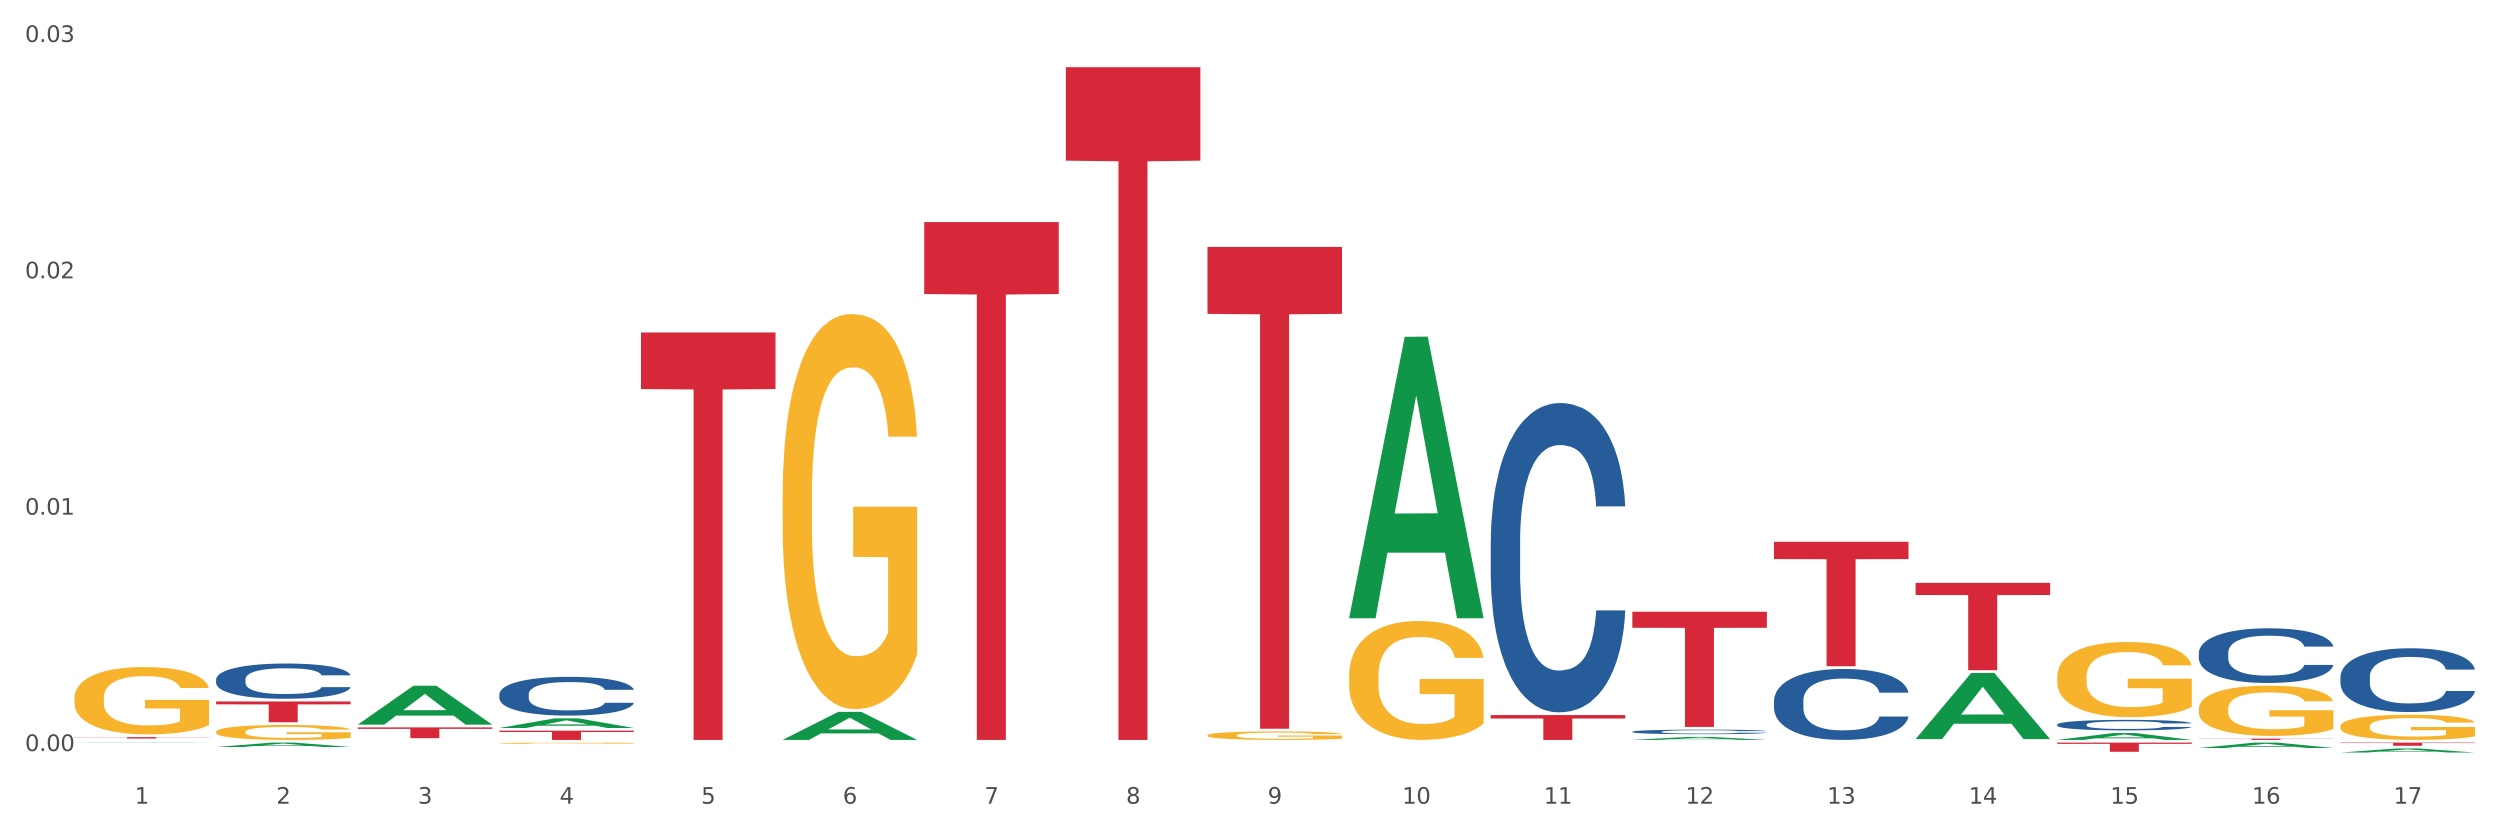 <?xml version="1.0" encoding="utf-8" standalone="no"?>
<!DOCTYPE svg PUBLIC "-//W3C//DTD SVG 1.1//EN"
  "http://www.w3.org/Graphics/SVG/1.1/DTD/svg11.dtd">
<svg xmlns:xlink="http://www.w3.org/1999/xlink" width="1080pt" height="360pt" viewBox="0 0 1080 360" xmlns="http://www.w3.org/2000/svg" version="1.1">
 <rect x="0" y="0" width="1080" height="360" fill="#333333" stroke="none"/>
 <defs>
  <style type="text/css">*{stroke-linejoin: round; stroke-linecap: butt}</style>
 </defs>
 <g id="figure_1">
  <g id="patch_1">
   <path d="M 0 360 
L 1080 360 
L 1080 0 
L 0 0 
z
" style="fill: #ffffff; stroke: #ffffff; stroke-linejoin: miter"/>
  </g>
  <g id="axes_1">
   <g id="matplotlib.axis_1">
    <g id="xtick_1">
     <g id="text_1">
      <!-- 1 -->
      <g style="fill: #4d4d4d" transform="translate(58.182 347.204) scale(0.096 -0.096)">
       <defs>
        <path id="DejaVuSans-31" d="M 794 531 
L 1825 531 
L 1825 4091 
L 703 3866 
L 703 4441 
L 1819 4666 
L 2450 4666 
L 2450 531 
L 3481 531 
L 3481 0 
L 794 0 
L 794 531 
z
" transform="scale(0.016)"/>
       </defs>
       <use xlink:href="#DejaVuSans-31"/>
      </g>
     </g>
    </g>
    <g id="xtick_2">
     <g id="text_2">
      <!-- 2 -->
      <g style="fill: #4d4d4d" transform="translate(119.364 347.204) scale(0.096 -0.096)">
       <defs>
        <path id="DejaVuSans-32" d="M 1228 531 
L 3431 531 
L 3431 0 
L 469 0 
L 469 531 
Q 828 903 1448 1529 
Q 2069 2156 2228 2338 
Q 2531 2678 2651 2914 
Q 2772 3150 2772 3378 
Q 2772 3750 2511 3984 
Q 2250 4219 1831 4219 
Q 1534 4219 1204 4116 
Q 875 4013 500 3803 
L 500 4441 
Q 881 4594 1212 4672 
Q 1544 4750 1819 4750 
Q 2544 4750 2975 4387 
Q 3406 4025 3406 3419 
Q 3406 3131 3298 2873 
Q 3191 2616 2906 2266 
Q 2828 2175 2409 1742 
Q 1991 1309 1228 531 
z
" transform="scale(0.016)"/>
       </defs>
       <use xlink:href="#DejaVuSans-32"/>
      </g>
     </g>
    </g>
    <g id="xtick_3">
     <g id="text_3">
      <!-- 3 -->
      <g style="fill: #4d4d4d" transform="translate(180.545 347.204) scale(0.096 -0.096)">
       <defs>
        <path id="DejaVuSans-33" d="M 2597 2516 
Q 3050 2419 3304 2112 
Q 3559 1806 3559 1356 
Q 3559 666 3084 287 
Q 2609 -91 1734 -91 
Q 1441 -91 1130 -33 
Q 819 25 488 141 
L 488 750 
Q 750 597 1062 519 
Q 1375 441 1716 441 
Q 2309 441 2620 675 
Q 2931 909 2931 1356 
Q 2931 1769 2642 2001 
Q 2353 2234 1838 2234 
L 1294 2234 
L 1294 2753 
L 1863 2753 
Q 2328 2753 2575 2939 
Q 2822 3125 2822 3475 
Q 2822 3834 2567 4026 
Q 2313 4219 1838 4219 
Q 1578 4219 1281 4162 
Q 984 4106 628 3988 
L 628 4550 
Q 988 4650 1302 4700 
Q 1616 4750 1894 4750 
Q 2613 4750 3031 4423 
Q 3450 4097 3450 3541 
Q 3450 3153 3228 2886 
Q 3006 2619 2597 2516 
z
" transform="scale(0.016)"/>
       </defs>
       <use xlink:href="#DejaVuSans-33"/>
      </g>
     </g>
    </g>
    <g id="xtick_4">
     <g id="text_4">
      <!-- 4 -->
      <g style="fill: #4d4d4d" transform="translate(241.726 347.204) scale(0.096 -0.096)">
       <defs>
        <path id="DejaVuSans-34" d="M 2419 4116 
L 825 1625 
L 2419 1625 
L 2419 4116 
z
M 2253 4666 
L 3047 4666 
L 3047 1625 
L 3713 1625 
L 3713 1100 
L 3047 1100 
L 3047 0 
L 2419 0 
L 2419 1100 
L 313 1100 
L 313 1709 
L 2253 4666 
z
" transform="scale(0.016)"/>
       </defs>
       <use xlink:href="#DejaVuSans-34"/>
      </g>
     </g>
    </g>
    <g id="xtick_5">
     <g id="text_5">
      <!-- 5 -->
      <g style="fill: #4d4d4d" transform="translate(302.908 347.204) scale(0.096 -0.096)">
       <defs>
        <path id="DejaVuSans-35" d="M 691 4666 
L 3169 4666 
L 3169 4134 
L 1269 4134 
L 1269 2991 
Q 1406 3038 1543 3061 
Q 1681 3084 1819 3084 
Q 2600 3084 3056 2656 
Q 3513 2228 3513 1497 
Q 3513 744 3044 326 
Q 2575 -91 1722 -91 
Q 1428 -91 1123 -41 
Q 819 9 494 109 
L 494 744 
Q 775 591 1075 516 
Q 1375 441 1709 441 
Q 2250 441 2565 725 
Q 2881 1009 2881 1497 
Q 2881 1984 2565 2268 
Q 2250 2553 1709 2553 
Q 1456 2553 1204 2497 
Q 953 2441 691 2322 
L 691 4666 
z
" transform="scale(0.016)"/>
       </defs>
       <use xlink:href="#DejaVuSans-35"/>
      </g>
     </g>
    </g>
    <g id="xtick_6">
     <g id="text_6">
      <!-- 6 -->
      <g style="fill: #4d4d4d" transform="translate(364.089 347.204) scale(0.096 -0.096)">
       <defs>
        <path id="DejaVuSans-36" d="M 2113 2584 
Q 1688 2584 1439 2293 
Q 1191 2003 1191 1497 
Q 1191 994 1439 701 
Q 1688 409 2113 409 
Q 2538 409 2786 701 
Q 3034 994 3034 1497 
Q 3034 2003 2786 2293 
Q 2538 2584 2113 2584 
z
M 3366 4563 
L 3366 3988 
Q 3128 4100 2886 4159 
Q 2644 4219 2406 4219 
Q 1781 4219 1451 3797 
Q 1122 3375 1075 2522 
Q 1259 2794 1537 2939 
Q 1816 3084 2150 3084 
Q 2853 3084 3261 2657 
Q 3669 2231 3669 1497 
Q 3669 778 3244 343 
Q 2819 -91 2113 -91 
Q 1303 -91 875 529 
Q 447 1150 447 2328 
Q 447 3434 972 4092 
Q 1497 4750 2381 4750 
Q 2619 4750 2861 4703 
Q 3103 4656 3366 4563 
z
" transform="scale(0.016)"/>
       </defs>
       <use xlink:href="#DejaVuSans-36"/>
      </g>
     </g>
    </g>
    <g id="xtick_7">
     <g id="text_7">
      <!-- 7 -->
      <g style="fill: #4d4d4d" transform="translate(425.271 347.204) scale(0.096 -0.096)">
       <defs>
        <path id="DejaVuSans-37" d="M 525 4666 
L 3525 4666 
L 3525 4397 
L 1831 0 
L 1172 0 
L 2766 4134 
L 525 4134 
L 525 4666 
z
" transform="scale(0.016)"/>
       </defs>
       <use xlink:href="#DejaVuSans-37"/>
      </g>
     </g>
    </g>
    <g id="xtick_8">
     <g id="text_8">
      <!-- 8 -->
      <g style="fill: #4d4d4d" transform="translate(486.452 347.204) scale(0.096 -0.096)">
       <defs>
        <path id="DejaVuSans-38" d="M 2034 2216 
Q 1584 2216 1326 1975 
Q 1069 1734 1069 1313 
Q 1069 891 1326 650 
Q 1584 409 2034 409 
Q 2484 409 2743 651 
Q 3003 894 3003 1313 
Q 3003 1734 2745 1975 
Q 2488 2216 2034 2216 
z
M 1403 2484 
Q 997 2584 770 2862 
Q 544 3141 544 3541 
Q 544 4100 942 4425 
Q 1341 4750 2034 4750 
Q 2731 4750 3128 4425 
Q 3525 4100 3525 3541 
Q 3525 3141 3298 2862 
Q 3072 2584 2669 2484 
Q 3125 2378 3379 2068 
Q 3634 1759 3634 1313 
Q 3634 634 3220 271 
Q 2806 -91 2034 -91 
Q 1263 -91 848 271 
Q 434 634 434 1313 
Q 434 1759 690 2068 
Q 947 2378 1403 2484 
z
M 1172 3481 
Q 1172 3119 1398 2916 
Q 1625 2713 2034 2713 
Q 2441 2713 2670 2916 
Q 2900 3119 2900 3481 
Q 2900 3844 2670 4047 
Q 2441 4250 2034 4250 
Q 1625 4250 1398 4047 
Q 1172 3844 1172 3481 
z
" transform="scale(0.016)"/>
       </defs>
       <use xlink:href="#DejaVuSans-38"/>
      </g>
     </g>
    </g>
    <g id="xtick_9">
     <g id="text_9">
      <!-- 9 -->
      <g style="fill: #4d4d4d" transform="translate(547.634 347.204) scale(0.096 -0.096)">
       <defs>
        <path id="DejaVuSans-39" d="M 703 97 
L 703 672 
Q 941 559 1184 500 
Q 1428 441 1663 441 
Q 2288 441 2617 861 
Q 2947 1281 2994 2138 
Q 2813 1869 2534 1725 
Q 2256 1581 1919 1581 
Q 1219 1581 811 2004 
Q 403 2428 403 3163 
Q 403 3881 828 4315 
Q 1253 4750 1959 4750 
Q 2769 4750 3195 4129 
Q 3622 3509 3622 2328 
Q 3622 1225 3098 567 
Q 2575 -91 1691 -91 
Q 1453 -91 1209 -44 
Q 966 3 703 97 
z
M 1959 2075 
Q 2384 2075 2632 2365 
Q 2881 2656 2881 3163 
Q 2881 3666 2632 3958 
Q 2384 4250 1959 4250 
Q 1534 4250 1286 3958 
Q 1038 3666 1038 3163 
Q 1038 2656 1286 2365 
Q 1534 2075 1959 2075 
z
" transform="scale(0.016)"/>
       </defs>
       <use xlink:href="#DejaVuSans-39"/>
      </g>
     </g>
    </g>
    <g id="xtick_10">
     <g id="text_10">
      <!-- 10 -->
      <g style="fill: #4d4d4d" transform="translate(605.761 347.204) scale(0.096 -0.096)">
       <defs>
        <path id="DejaVuSans-30" d="M 2034 4250 
Q 1547 4250 1301 3770 
Q 1056 3291 1056 2328 
Q 1056 1369 1301 889 
Q 1547 409 2034 409 
Q 2525 409 2770 889 
Q 3016 1369 3016 2328 
Q 3016 3291 2770 3770 
Q 2525 4250 2034 4250 
z
M 2034 4750 
Q 2819 4750 3233 4129 
Q 3647 3509 3647 2328 
Q 3647 1150 3233 529 
Q 2819 -91 2034 -91 
Q 1250 -91 836 529 
Q 422 1150 422 2328 
Q 422 3509 836 4129 
Q 1250 4750 2034 4750 
z
" transform="scale(0.016)"/>
       </defs>
       <use xlink:href="#DejaVuSans-31"/>
       <use xlink:href="#DejaVuSans-30" transform="translate(63.623 0)"/>
      </g>
     </g>
    </g>
    <g id="xtick_11">
     <g id="text_11">
      <!-- 11 -->
      <g style="fill: #4d4d4d" transform="translate(666.942 347.204) scale(0.096 -0.096)">
       <use xlink:href="#DejaVuSans-31"/>
       <use xlink:href="#DejaVuSans-31" transform="translate(63.623 0)"/>
      </g>
     </g>
    </g>
    <g id="xtick_12">
     <g id="text_12">
      <!-- 12 -->
      <g style="fill: #4d4d4d" transform="translate(728.124 347.204) scale(0.096 -0.096)">
       <use xlink:href="#DejaVuSans-31"/>
       <use xlink:href="#DejaVuSans-32" transform="translate(63.623 0)"/>
      </g>
     </g>
    </g>
    <g id="xtick_13">
     <g id="text_13">
      <!-- 13 -->
      <g style="fill: #4d4d4d" transform="translate(789.305 347.204) scale(0.096 -0.096)">
       <use xlink:href="#DejaVuSans-31"/>
       <use xlink:href="#DejaVuSans-33" transform="translate(63.623 0)"/>
      </g>
     </g>
    </g>
    <g id="xtick_14">
     <g id="text_14">
      <!-- 14 -->
      <g style="fill: #4d4d4d" transform="translate(850.487 347.204) scale(0.096 -0.096)">
       <use xlink:href="#DejaVuSans-31"/>
       <use xlink:href="#DejaVuSans-34" transform="translate(63.623 0)"/>
      </g>
     </g>
    </g>
    <g id="xtick_15">
     <g id="text_15">
      <!-- 15 -->
      <g style="fill: #4d4d4d" transform="translate(911.668 347.204) scale(0.096 -0.096)">
       <use xlink:href="#DejaVuSans-31"/>
       <use xlink:href="#DejaVuSans-35" transform="translate(63.623 0)"/>
      </g>
     </g>
    </g>
    <g id="xtick_16">
     <g id="text_16">
      <!-- 16 -->
      <g style="fill: #4d4d4d" transform="translate(972.849 347.204) scale(0.096 -0.096)">
       <use xlink:href="#DejaVuSans-31"/>
       <use xlink:href="#DejaVuSans-36" transform="translate(63.623 0)"/>
      </g>
     </g>
    </g>
    <g id="xtick_17">
     <g id="text_17">
      <!-- 17 -->
      <g style="fill: #4d4d4d" transform="translate(1034.031 347.204) scale(0.096 -0.096)">
       <use xlink:href="#DejaVuSans-31"/>
       <use xlink:href="#DejaVuSans-37" transform="translate(63.623 0)"/>
      </g>
     </g>
    </g>
    <g id="xtick_18"/>
    <g id="xtick_19"/>
    <g id="xtick_20"/>
    <g id="xtick_21"/>
    <g id="xtick_22"/>
    <g id="xtick_23"/>
    <g id="xtick_24"/>
    <g id="xtick_25"/>
    <g id="xtick_26"/>
    <g id="xtick_27"/>
    <g id="xtick_28"/>
    <g id="xtick_29"/>
    <g id="xtick_30"/>
    <g id="xtick_31"/>
    <g id="xtick_32"/>
    <g id="xtick_33"/>
   </g>
   <g id="matplotlib.axis_2">
    <g id="ytick_1">
     <g id="text_18">
      <!-- 0.00 -->
      <g style="fill: #4d4d4d" transform="translate(10.8 324.453) scale(0.096 -0.096)">
       <defs>
        <path id="DejaVuSans-2e" d="M 684 794 
L 1344 794 
L 1344 0 
L 684 0 
L 684 794 
z
" transform="scale(0.016)"/>
       </defs>
       <use xlink:href="#DejaVuSans-30"/>
       <use xlink:href="#DejaVuSans-2e" transform="translate(63.623 0)"/>
       <use xlink:href="#DejaVuSans-30" transform="translate(95.41 0)"/>
       <use xlink:href="#DejaVuSans-30" transform="translate(159.033 0)"/>
      </g>
     </g>
    </g>
    <g id="ytick_2">
     <g id="text_19">
      <!-- 0.01 -->
      <g style="fill: #4d4d4d" transform="translate(10.8 222.347) scale(0.096 -0.096)">
       <use xlink:href="#DejaVuSans-30"/>
       <use xlink:href="#DejaVuSans-2e" transform="translate(63.623 0)"/>
       <use xlink:href="#DejaVuSans-30" transform="translate(95.41 0)"/>
       <use xlink:href="#DejaVuSans-31" transform="translate(159.033 0)"/>
      </g>
     </g>
    </g>
    <g id="ytick_3">
     <g id="text_20">
      <!-- 0.02 -->
      <g style="fill: #4d4d4d" transform="translate(10.8 120.242) scale(0.096 -0.096)">
       <use xlink:href="#DejaVuSans-30"/>
       <use xlink:href="#DejaVuSans-2e" transform="translate(63.623 0)"/>
       <use xlink:href="#DejaVuSans-30" transform="translate(95.41 0)"/>
       <use xlink:href="#DejaVuSans-32" transform="translate(159.033 0)"/>
      </g>
     </g>
    </g>
    <g id="ytick_4">
     <g id="text_21">
      <!-- 0.03 -->
      <g style="fill: #4d4d4d" transform="translate(10.8 18.136) scale(0.096 -0.096)">
       <use xlink:href="#DejaVuSans-30"/>
       <use xlink:href="#DejaVuSans-2e" transform="translate(63.623 0)"/>
       <use xlink:href="#DejaVuSans-30" transform="translate(95.41 0)"/>
       <use xlink:href="#DejaVuSans-33" transform="translate(159.033 0)"/>
      </g>
     </g>
    </g>
    <g id="ytick_5"/>
    <g id="ytick_6"/>
    <g id="ytick_7"/>
   </g>
   <g id="PolyCollection_1">
    <path d="M 32.175 320.969 
L 32.235 320.969 
L 56.203 320.806 
L 66.15 320.806 
L 90.297 320.969 
L 78.793 320.969 
L 73.58 320.931 
L 48.833 320.931 
L 48.653 320.932 
L 43.62 320.969 
L 32.175 320.969 
L 32.175 320.969 
L 51.949 320.909 
L 70.464 320.908 
L 61.296 320.841 
L 61.176 320.84 
L 61.056 320.841 
L 51.889 320.908 
L 51.949 320.909 
L 32.175 320.969 
z
" clip-path="url(#pb21085b2de)" style="fill: #109648"/>
    <path d="M 93.356 322.709 
L 93.416 322.707 
L 117.384 320.808 
L 127.331 320.806 
L 151.479 322.713 
L 139.974 322.713 
L 134.761 322.269 
L 110.014 322.269 
L 109.834 322.276 
L 104.801 322.713 
L 93.356 322.713 
L 93.356 322.709 
L 113.13 322.004 
L 131.645 322.002 
L 122.478 321.212 
L 122.358 321.209 
L 122.238 321.214 
L 113.07 322.002 
L 113.13 322.004 
L 93.356 322.709 
z
" clip-path="url(#pb21085b2de)" style="fill: #109648"/>
    <path d="M 154.538 313.032 
L 154.598 313.016 
L 178.566 296.247 
L 188.512 296.231 
L 212.66 313.063 
L 201.156 313.063 
L 195.943 309.144 
L 171.196 309.144 
L 171.016 309.207 
L 165.983 313.063 
L 154.538 313.063 
L 154.538 313.032 
L 174.311 306.804 
L 192.827 306.789 
L 183.659 299.819 
L 183.539 299.787 
L 183.419 299.834 
L 174.251 306.789 
L 174.311 306.804 
L 154.538 313.032 
z
" clip-path="url(#pb21085b2de)" style="fill: #109648"/>
    <path d="M 215.719 314.485 
L 215.779 314.481 
L 239.747 310.313 
L 249.694 310.309 
L 273.842 314.493 
L 262.337 314.493 
L 257.124 313.519 
L 232.377 313.519 
L 232.197 313.534 
L 227.164 314.493 
L 215.719 314.493 
L 215.719 314.485 
L 235.493 312.937 
L 254.008 312.933 
L 244.84 311.201 
L 244.72 311.193 
L 244.601 311.205 
L 235.433 312.933 
L 235.493 312.937 
L 215.719 314.485 
z
" clip-path="url(#pb21085b2de)" style="fill: #109648"/>
    <path d="M 460.445 29.016 
L 518.567 29.016 
L 518.567 69.403 
L 495.704 69.676 
L 495.704 319.639 
L 483.17 319.639 
L 483.17 69.676 
L 460.445 69.403 
L 460.445 29.289 
L 460.445 29.016 
z
" clip-path="url(#pb21085b2de)" style="fill: #d62839"/>
    <path d="M 521.626 106.663 
L 579.749 106.663 
L 579.749 135.589 
L 556.885 135.784 
L 556.885 314.812 
L 544.352 314.812 
L 544.352 135.784 
L 521.626 135.589 
L 521.626 106.858 
L 521.626 106.663 
z
" clip-path="url(#pb21085b2de)" style="fill: #d62839"/>
    <path d="M 643.989 308.903 
L 702.112 308.903 
L 702.112 310.395 
L 679.248 310.405 
L 679.248 319.639 
L 666.715 319.639 
L 666.715 310.405 
L 643.989 310.395 
L 643.989 308.913 
L 643.989 308.903 
z
" clip-path="url(#pb21085b2de)" style="fill: #d62839"/>
    <path d="M 705.171 264.279 
L 763.293 264.279 
L 763.293 271.194 
L 740.43 271.24 
L 740.43 314.036 
L 727.896 314.036 
L 727.896 271.24 
L 705.171 271.194 
L 705.171 264.326 
L 705.171 264.279 
z
" clip-path="url(#pb21085b2de)" style="fill: #d62839"/>
    <path d="M 949.896 306.243 
L 949.965 306.223 
L 949.965 305.509 
L 950.102 304.895 
L 950.788 303.409 
L 951.818 302.18 
L 952.572 301.526 
L 953.327 300.991 
L 954.219 300.456 
L 955.317 299.901 
L 957.307 299.088 
L 958.543 298.672 
L 960.052 298.236 
L 962.797 297.602 
L 964.787 297.245 
L 966.846 296.948 
L 970.208 296.591 
L 972.404 296.433 
L 974.737 296.314 
L 977.551 296.235 
L 979.678 296.215 
L 984.344 296.274 
L 988.324 296.453 
L 990.246 296.591 
L 992.716 296.829 
L 994.02 296.988 
L 996.147 297.305 
L 998.343 297.721 
L 999.853 298.078 
L 1002.117 298.752 
L 1003.833 299.425 
L 1005.411 300.258 
L 1006.234 300.832 
L 1006.852 301.368 
L 1007.401 301.982 
L 1007.95 302.953 
L 995.598 302.953 
L 995.118 302.259 
L 994.363 301.605 
L 993.265 300.971 
L 992.304 300.575 
L 990.657 300.079 
L 989.148 299.762 
L 987.569 299.524 
L 985.648 299.326 
L 984.138 299.227 
L 982.011 299.148 
L 977.825 299.168 
L 975.012 299.326 
L 973.09 299.524 
L 971.855 299.703 
L 970.757 299.901 
L 969.522 300.178 
L 968.081 300.595 
L 967.052 300.971 
L 966.022 301.447 
L 965.199 301.922 
L 964.444 302.477 
L 963.826 303.072 
L 963.346 303.686 
L 962.934 304.439 
L 962.591 305.688 
L 962.591 308.403 
L 962.728 309.017 
L 963.072 309.83 
L 963.483 310.444 
L 964.169 311.177 
L 964.787 311.673 
L 965.954 312.386 
L 967.257 312.981 
L 968.287 313.357 
L 969.316 313.674 
L 971.1 314.11 
L 973.09 314.467 
L 974.806 314.685 
L 977.139 314.883 
L 978.717 314.962 
L 980.09 315.002 
L 983.452 315.002 
L 985.854 314.943 
L 988.53 314.804 
L 990.589 314.625 
L 992.304 314.407 
L 994.226 314.051 
L 995.461 313.714 
L 995.461 309.572 
L 980.364 309.552 
L 980.364 306.798 
L 1008.019 306.798 
L 1008.019 314.883 
L 1006.852 315.299 
L 1005.548 315.676 
L 1004.176 316.013 
L 1002.117 316.429 
L 999.647 316.825 
L 997.451 317.103 
L 995.118 317.34 
L 992.373 317.558 
L 988.805 317.757 
L 986.609 317.836 
L 983.864 317.895 
L 980.639 317.915 
L 977.825 317.876 
L 975.08 317.776 
L 972.198 317.598 
L 969.385 317.34 
L 967.257 317.083 
L 965.13 316.766 
L 962.866 316.35 
L 961.082 315.953 
L 959.709 315.597 
L 958.199 315.141 
L 956.553 314.546 
L 955.317 314.011 
L 954.219 313.456 
L 953.053 312.743 
L 952.229 312.128 
L 951.406 311.356 
L 950.926 310.781 
L 950.377 309.889 
L 949.965 308.641 
L 949.896 306.243 
z
" clip-path="url(#pb21085b2de)" style="fill: #f7b32b"/>
    <path d="M 888.715 292.342 
L 888.783 292.313 
L 888.783 291.245 
L 888.921 290.325 
L 889.607 288.101 
L 890.636 286.262 
L 891.391 285.283 
L 892.146 284.482 
L 893.038 283.682 
L 894.136 282.851 
L 896.126 281.635 
L 897.361 281.012 
L 898.871 280.36 
L 901.616 279.411 
L 903.606 278.877 
L 905.664 278.432 
L 909.027 277.898 
L 911.223 277.661 
L 913.556 277.483 
L 916.369 277.364 
L 918.497 277.334 
L 923.163 277.423 
L 927.143 277.69 
L 929.064 277.898 
L 931.535 278.254 
L 932.838 278.491 
L 934.966 278.966 
L 937.162 279.589 
L 938.671 280.122 
L 940.936 281.131 
L 942.651 282.139 
L 944.23 283.385 
L 945.053 284.245 
L 945.671 285.046 
L 946.22 285.965 
L 946.769 287.419 
L 934.417 287.419 
L 933.936 286.381 
L 933.182 285.402 
L 932.084 284.453 
L 931.123 283.86 
L 929.476 283.118 
L 927.966 282.643 
L 926.388 282.288 
L 924.467 281.991 
L 922.957 281.843 
L 920.83 281.724 
L 916.644 281.754 
L 913.83 281.991 
L 911.909 282.288 
L 910.674 282.555 
L 909.576 282.851 
L 908.341 283.266 
L 906.899 283.889 
L 905.87 284.453 
L 904.841 285.165 
L 904.017 285.876 
L 903.263 286.707 
L 902.645 287.597 
L 902.165 288.516 
L 901.753 289.643 
L 901.41 291.512 
L 901.41 295.575 
L 901.547 296.495 
L 901.89 297.711 
L 902.302 298.63 
L 902.988 299.728 
L 903.606 300.469 
L 904.772 301.537 
L 906.076 302.427 
L 907.105 302.99 
L 908.135 303.465 
L 909.919 304.117 
L 911.909 304.651 
L 913.624 304.977 
L 915.958 305.274 
L 917.536 305.393 
L 918.908 305.452 
L 922.271 305.452 
L 924.672 305.363 
L 927.349 305.155 
L 929.407 304.888 
L 931.123 304.562 
L 933.044 304.028 
L 934.279 303.524 
L 934.279 297.325 
L 919.183 297.296 
L 919.183 293.173 
L 946.837 293.173 
L 946.837 305.274 
L 945.671 305.897 
L 944.367 306.46 
L 942.994 306.965 
L 940.936 307.588 
L 938.465 308.181 
L 936.269 308.596 
L 933.936 308.952 
L 931.191 309.278 
L 927.623 309.575 
L 925.427 309.693 
L 922.682 309.782 
L 919.457 309.812 
L 916.644 309.753 
L 913.899 309.604 
L 911.017 309.337 
L 908.203 308.952 
L 906.076 308.566 
L 903.949 308.092 
L 901.684 307.469 
L 899.9 306.876 
L 898.528 306.342 
L 897.018 305.66 
L 895.371 304.77 
L 894.136 303.969 
L 893.038 303.139 
L 891.871 302.071 
L 891.048 301.151 
L 890.224 299.995 
L 889.744 299.134 
L 889.195 297.8 
L 888.783 295.931 
L 888.715 292.342 
z
" clip-path="url(#pb21085b2de)" style="fill: #f7b32b"/>
    <path d="M 582.808 292.005 
L 582.876 291.958 
L 582.876 290.269 
L 583.014 288.814 
L 583.7 285.296 
L 584.729 282.387 
L 585.484 280.839 
L 586.239 279.572 
L 587.131 278.305 
L 588.229 276.991 
L 590.219 275.068 
L 591.454 274.083 
L 592.964 273.05 
L 595.709 271.549 
L 597.699 270.705 
L 599.757 270.001 
L 603.12 269.156 
L 605.316 268.781 
L 607.649 268.499 
L 610.462 268.312 
L 612.589 268.265 
L 617.256 268.406 
L 621.236 268.828 
L 623.157 269.156 
L 625.628 269.719 
L 626.931 270.095 
L 629.059 270.845 
L 631.254 271.831 
L 632.764 272.675 
L 635.029 274.27 
L 636.744 275.865 
L 638.322 277.836 
L 639.146 279.197 
L 639.764 280.463 
L 640.312 281.918 
L 640.861 284.217 
L 628.51 284.217 
L 628.029 282.575 
L 627.274 281.026 
L 626.176 279.525 
L 625.216 278.587 
L 623.569 277.414 
L 622.059 276.663 
L 620.481 276.1 
L 618.56 275.631 
L 617.05 275.396 
L 614.923 275.209 
L 610.737 275.255 
L 607.923 275.631 
L 606.002 276.1 
L 604.767 276.522 
L 603.669 276.991 
L 602.433 277.648 
L 600.992 278.634 
L 599.963 279.525 
L 598.934 280.651 
L 598.11 281.777 
L 597.355 283.091 
L 596.738 284.498 
L 596.258 285.953 
L 595.846 287.735 
L 595.503 290.691 
L 595.503 297.119 
L 595.64 298.573 
L 595.983 300.497 
L 596.395 301.951 
L 597.081 303.687 
L 597.699 304.86 
L 598.865 306.549 
L 600.169 307.957 
L 601.198 308.848 
L 602.228 309.599 
L 604.012 310.631 
L 606.002 311.475 
L 607.717 311.991 
L 610.05 312.461 
L 611.629 312.648 
L 613.001 312.742 
L 616.364 312.742 
L 618.765 312.601 
L 621.442 312.273 
L 623.5 311.851 
L 625.216 311.335 
L 627.137 310.49 
L 628.372 309.692 
L 628.372 299.887 
L 613.276 299.84 
L 613.276 293.318 
L 640.93 293.318 
L 640.93 312.461 
L 639.764 313.446 
L 638.46 314.337 
L 637.087 315.135 
L 635.029 316.12 
L 632.558 317.058 
L 630.362 317.715 
L 628.029 318.278 
L 625.284 318.794 
L 621.716 319.263 
L 619.52 319.451 
L 616.775 319.592 
L 613.55 319.639 
L 610.737 319.545 
L 607.992 319.31 
L 605.11 318.888 
L 602.296 318.278 
L 600.169 317.668 
L 598.042 316.918 
L 595.777 315.932 
L 593.993 314.994 
L 592.621 314.15 
L 591.111 313.07 
L 589.464 311.663 
L 588.229 310.396 
L 587.131 309.083 
L 585.964 307.394 
L 585.141 305.939 
L 584.317 304.109 
L 583.837 302.749 
L 583.288 300.637 
L 582.876 297.682 
L 582.808 292.005 
z
" clip-path="url(#pb21085b2de)" style="fill: #f7b32b"/>
    <path d="M 1011.078 313.792 
L 1011.146 313.783 
L 1011.146 313.425 
L 1011.284 313.117 
L 1011.97 312.373 
L 1012.999 311.758 
L 1013.754 311.43 
L 1014.509 311.162 
L 1015.401 310.894 
L 1016.499 310.616 
L 1018.489 310.209 
L 1019.724 310.001 
L 1021.234 309.782 
L 1023.978 309.465 
L 1025.969 309.286 
L 1028.027 309.137 
L 1031.39 308.959 
L 1033.585 308.879 
L 1035.919 308.82 
L 1038.732 308.78 
L 1040.859 308.77 
L 1045.526 308.8 
L 1049.506 308.889 
L 1051.427 308.959 
L 1053.897 309.078 
L 1055.201 309.157 
L 1057.328 309.316 
L 1059.524 309.524 
L 1061.034 309.703 
L 1063.299 310.04 
L 1065.014 310.378 
L 1066.592 310.795 
L 1067.416 311.083 
L 1068.033 311.351 
L 1068.582 311.658 
L 1069.131 312.145 
L 1056.78 312.145 
L 1056.299 311.797 
L 1055.544 311.47 
L 1054.446 311.152 
L 1053.486 310.954 
L 1051.839 310.705 
L 1050.329 310.547 
L 1048.751 310.428 
L 1046.829 310.328 
L 1045.32 310.279 
L 1043.192 310.239 
L 1039.007 310.249 
L 1036.193 310.328 
L 1034.272 310.428 
L 1033.037 310.517 
L 1031.939 310.616 
L 1030.703 310.755 
L 1029.262 310.964 
L 1028.233 311.152 
L 1027.204 311.39 
L 1026.38 311.629 
L 1025.625 311.907 
L 1025.008 312.204 
L 1024.527 312.512 
L 1024.116 312.889 
L 1023.773 313.515 
L 1023.773 314.874 
L 1023.91 315.182 
L 1024.253 315.589 
L 1024.665 315.897 
L 1025.351 316.264 
L 1025.969 316.512 
L 1027.135 316.869 
L 1028.439 317.167 
L 1029.468 317.356 
L 1030.498 317.515 
L 1032.282 317.733 
L 1034.272 317.912 
L 1035.987 318.021 
L 1038.32 318.12 
L 1039.899 318.16 
L 1041.271 318.18 
L 1044.634 318.18 
L 1047.035 318.15 
L 1049.712 318.08 
L 1051.77 317.991 
L 1053.486 317.882 
L 1055.407 317.703 
L 1056.642 317.534 
L 1056.642 315.46 
L 1041.546 315.45 
L 1041.546 314.07 
L 1069.2 314.07 
L 1069.2 318.12 
L 1068.033 318.329 
L 1066.73 318.517 
L 1065.357 318.686 
L 1063.299 318.894 
L 1060.828 319.093 
L 1058.632 319.232 
L 1056.299 319.351 
L 1053.554 319.46 
L 1049.986 319.559 
L 1047.79 319.599 
L 1045.045 319.629 
L 1041.82 319.639 
L 1039.007 319.619 
L 1036.262 319.569 
L 1033.38 319.48 
L 1030.566 319.351 
L 1028.439 319.222 
L 1026.312 319.063 
L 1024.047 318.855 
L 1022.263 318.656 
L 1020.891 318.477 
L 1019.381 318.249 
L 1017.734 317.951 
L 1016.499 317.683 
L 1015.401 317.405 
L 1014.234 317.048 
L 1013.411 316.74 
L 1012.587 316.353 
L 1012.107 316.065 
L 1011.558 315.619 
L 1011.146 314.993 
L 1011.078 313.792 
z
" clip-path="url(#pb21085b2de)" style="fill: #f7b32b"/>
    <path d="M 32.175 301.618 
L 32.244 301.592 
L 32.244 300.635 
L 32.381 299.811 
L 33.067 297.819 
L 34.096 296.171 
L 34.851 295.294 
L 35.606 294.577 
L 36.498 293.859 
L 37.596 293.115 
L 39.586 292.026 
L 40.821 291.468 
L 42.331 290.883 
L 45.076 290.033 
L 47.066 289.555 
L 49.124 289.156 
L 52.487 288.678 
L 54.683 288.465 
L 57.016 288.306 
L 59.829 288.2 
L 61.957 288.173 
L 66.623 288.253 
L 70.603 288.492 
L 72.524 288.678 
L 74.995 288.997 
L 76.299 289.209 
L 78.426 289.634 
L 80.622 290.192 
L 82.131 290.671 
L 84.396 291.574 
L 86.111 292.478 
L 87.69 293.594 
L 88.513 294.364 
L 89.131 295.082 
L 89.68 295.905 
L 90.229 297.207 
L 77.877 297.207 
L 77.397 296.277 
L 76.642 295.401 
L 75.544 294.55 
L 74.583 294.019 
L 72.936 293.355 
L 71.426 292.929 
L 69.848 292.611 
L 67.927 292.345 
L 66.417 292.212 
L 64.29 292.106 
L 60.104 292.132 
L 57.29 292.345 
L 55.369 292.611 
L 54.134 292.85 
L 53.036 293.115 
L 51.801 293.487 
L 50.36 294.045 
L 49.33 294.55 
L 48.301 295.188 
L 47.478 295.826 
L 46.723 296.57 
L 46.105 297.367 
L 45.625 298.191 
L 45.213 299.2 
L 44.87 300.874 
L 44.87 304.515 
L 45.007 305.338 
L 45.35 306.428 
L 45.762 307.252 
L 46.448 308.235 
L 47.066 308.899 
L 48.232 309.856 
L 49.536 310.653 
L 50.566 311.158 
L 51.595 311.583 
L 53.379 312.167 
L 55.369 312.646 
L 57.085 312.938 
L 59.418 313.204 
L 60.996 313.31 
L 62.368 313.363 
L 65.731 313.363 
L 68.133 313.283 
L 70.809 313.097 
L 72.868 312.858 
L 74.583 312.566 
L 76.504 312.088 
L 77.74 311.636 
L 77.74 306.082 
L 62.643 306.056 
L 62.643 302.362 
L 90.297 302.362 
L 90.297 313.204 
L 89.131 313.762 
L 87.827 314.267 
L 86.455 314.718 
L 84.396 315.276 
L 81.926 315.808 
L 79.73 316.18 
L 77.397 316.499 
L 74.652 316.791 
L 71.083 317.057 
L 68.887 317.163 
L 66.143 317.243 
L 62.917 317.269 
L 60.104 317.216 
L 57.359 317.083 
L 54.477 316.844 
L 51.663 316.499 
L 49.536 316.153 
L 47.409 315.728 
L 45.144 315.17 
L 43.36 314.639 
L 41.988 314.16 
L 40.478 313.549 
L 38.831 312.752 
L 37.596 312.035 
L 36.498 311.291 
L 35.332 310.334 
L 34.508 309.51 
L 33.685 308.474 
L 33.204 307.703 
L 32.655 306.508 
L 32.244 304.834 
L 32.175 301.618 
z
" clip-path="url(#pb21085b2de)" style="fill: #f7b32b"/>
    <path d="M 93.356 316.165 
L 93.425 316.159 
L 93.425 315.947 
L 93.562 315.764 
L 94.248 315.322 
L 95.278 314.956 
L 96.033 314.762 
L 96.787 314.602 
L 97.68 314.443 
L 98.778 314.278 
L 100.768 314.036 
L 102.003 313.912 
L 103.512 313.783 
L 106.257 313.594 
L 108.247 313.488 
L 110.306 313.399 
L 113.668 313.293 
L 115.864 313.246 
L 118.197 313.21 
L 121.011 313.187 
L 123.138 313.181 
L 127.804 313.199 
L 131.784 313.252 
L 133.706 313.293 
L 136.176 313.364 
L 137.48 313.411 
L 139.607 313.505 
L 141.803 313.629 
L 143.313 313.735 
L 145.577 313.936 
L 147.293 314.136 
L 148.871 314.384 
L 149.695 314.555 
L 150.312 314.714 
L 150.861 314.897 
L 151.41 315.186 
L 139.058 315.186 
L 138.578 314.98 
L 137.823 314.785 
L 136.725 314.596 
L 135.764 314.478 
L 134.118 314.331 
L 132.608 314.237 
L 131.03 314.166 
L 129.108 314.107 
L 127.599 314.077 
L 125.471 314.054 
L 121.285 314.06 
L 118.472 314.107 
L 116.55 314.166 
L 115.315 314.219 
L 114.217 314.278 
L 112.982 314.36 
L 111.541 314.484 
L 110.512 314.596 
L 109.482 314.738 
L 108.659 314.879 
L 107.904 315.045 
L 107.287 315.222 
L 106.806 315.404 
L 106.394 315.628 
L 106.051 316 
L 106.051 316.808 
L 106.189 316.991 
L 106.532 317.233 
L 106.943 317.415 
L 107.63 317.634 
L 108.247 317.781 
L 109.414 317.993 
L 110.718 318.17 
L 111.747 318.282 
L 112.776 318.377 
L 114.56 318.506 
L 116.55 318.613 
L 118.266 318.677 
L 120.599 318.736 
L 122.177 318.76 
L 123.55 318.772 
L 126.912 318.772 
L 129.314 318.754 
L 131.99 318.713 
L 134.049 318.66 
L 135.764 318.595 
L 137.686 318.489 
L 138.921 318.389 
L 138.921 317.156 
L 123.824 317.15 
L 123.824 316.33 
L 151.479 316.33 
L 151.479 318.736 
L 150.312 318.86 
L 149.008 318.972 
L 147.636 319.073 
L 145.577 319.196 
L 143.107 319.314 
L 140.911 319.397 
L 138.578 319.468 
L 135.833 319.533 
L 132.265 319.592 
L 130.069 319.615 
L 127.324 319.633 
L 124.099 319.639 
L 121.285 319.627 
L 118.54 319.598 
L 115.658 319.544 
L 112.845 319.468 
L 110.718 319.391 
L 108.59 319.297 
L 106.326 319.173 
L 104.542 319.055 
L 103.169 318.949 
L 101.66 318.813 
L 100.013 318.636 
L 98.778 318.477 
L 97.68 318.312 
L 96.513 318.1 
L 95.69 317.917 
L 94.866 317.687 
L 94.386 317.516 
L 93.837 317.25 
L 93.425 316.879 
L 93.356 316.165 
z
" clip-path="url(#pb21085b2de)" style="fill: #f7b32b"/>
    <path d="M 215.719 321.057 
L 215.788 321.057 
L 215.788 321.039 
L 215.925 321.024 
L 216.611 320.986 
L 217.641 320.955 
L 218.395 320.939 
L 219.15 320.926 
L 220.042 320.912 
L 221.14 320.898 
L 223.13 320.878 
L 224.366 320.868 
L 225.875 320.857 
L 228.62 320.841 
L 230.61 320.832 
L 232.669 320.824 
L 236.031 320.815 
L 238.227 320.811 
L 240.56 320.808 
L 243.374 320.806 
L 245.501 320.806 
L 250.167 320.807 
L 254.147 320.812 
L 256.069 320.815 
L 258.539 320.821 
L 259.843 320.825 
L 261.97 320.833 
L 264.166 320.844 
L 265.676 320.853 
L 267.94 320.87 
L 269.656 320.886 
L 271.234 320.907 
L 272.057 320.922 
L 272.675 320.935 
L 273.224 320.951 
L 273.773 320.975 
L 261.421 320.975 
L 260.941 320.957 
L 260.186 320.941 
L 259.088 320.925 
L 258.127 320.915 
L 256.48 320.903 
L 254.971 320.895 
L 253.392 320.889 
L 251.471 320.884 
L 249.961 320.881 
L 247.834 320.879 
L 243.648 320.88 
L 240.835 320.884 
L 238.913 320.889 
L 237.678 320.893 
L 236.58 320.898 
L 235.345 320.905 
L 233.904 320.916 
L 232.875 320.925 
L 231.845 320.937 
L 231.022 320.949 
L 230.267 320.963 
L 229.649 320.978 
L 229.169 320.993 
L 228.757 321.012 
L 228.414 321.043 
L 228.414 321.111 
L 228.551 321.127 
L 228.895 321.147 
L 229.306 321.163 
L 229.993 321.181 
L 230.61 321.193 
L 231.777 321.211 
L 233.08 321.226 
L 234.11 321.236 
L 235.139 321.244 
L 236.923 321.255 
L 238.913 321.264 
L 240.629 321.269 
L 242.962 321.274 
L 244.54 321.276 
L 245.913 321.277 
L 249.275 321.277 
L 251.677 321.275 
L 254.353 321.272 
L 256.412 321.267 
L 258.127 321.262 
L 260.049 321.253 
L 261.284 321.245 
L 261.284 321.141 
L 246.187 321.14 
L 246.187 321.071 
L 273.842 321.071 
L 273.842 321.274 
L 272.675 321.284 
L 271.371 321.294 
L 269.999 321.302 
L 267.94 321.313 
L 265.47 321.323 
L 263.274 321.33 
L 260.941 321.336 
L 258.196 321.341 
L 254.628 321.346 
L 252.432 321.348 
L 249.687 321.349 
L 246.462 321.35 
L 243.648 321.349 
L 240.903 321.346 
L 238.021 321.342 
L 235.208 321.336 
L 233.08 321.329 
L 230.953 321.321 
L 228.689 321.311 
L 226.905 321.301 
L 225.532 321.292 
L 224.022 321.28 
L 222.376 321.265 
L 221.14 321.252 
L 220.042 321.238 
L 218.876 321.22 
L 218.052 321.205 
L 217.229 321.186 
L 216.749 321.171 
L 216.2 321.149 
L 215.788 321.117 
L 215.719 321.057 
z
" clip-path="url(#pb21085b2de)" style="fill: #f7b32b"/>
    <path d="M 521.626 317.67 
L 521.695 317.667 
L 521.695 317.547 
L 521.832 317.443 
L 522.518 317.193 
L 523.548 316.985 
L 524.303 316.875 
L 525.057 316.785 
L 525.949 316.695 
L 527.047 316.601 
L 529.037 316.464 
L 530.273 316.394 
L 531.782 316.32 
L 534.527 316.213 
L 536.517 316.153 
L 538.576 316.103 
L 541.938 316.043 
L 544.134 316.016 
L 546.467 315.996 
L 549.281 315.983 
L 551.408 315.979 
L 556.074 315.989 
L 560.054 316.02 
L 561.976 316.043 
L 564.446 316.083 
L 565.75 316.11 
L 567.877 316.163 
L 570.073 316.233 
L 571.583 316.294 
L 573.847 316.407 
L 575.563 316.521 
L 577.141 316.661 
L 577.965 316.758 
L 578.582 316.848 
L 579.131 316.952 
L 579.68 317.116 
L 567.328 317.116 
L 566.848 316.999 
L 566.093 316.888 
L 564.995 316.782 
L 564.034 316.715 
L 562.387 316.631 
L 560.878 316.578 
L 559.299 316.538 
L 557.378 316.504 
L 555.868 316.487 
L 553.741 316.474 
L 549.555 316.477 
L 546.742 316.504 
L 544.82 316.538 
L 543.585 316.568 
L 542.487 316.601 
L 541.252 316.648 
L 539.811 316.718 
L 538.782 316.782 
L 537.752 316.862 
L 536.929 316.942 
L 536.174 317.035 
L 535.556 317.136 
L 535.076 317.239 
L 534.664 317.366 
L 534.321 317.577 
L 534.321 318.035 
L 534.459 318.138 
L 534.802 318.275 
L 535.213 318.379 
L 535.9 318.503 
L 536.517 318.586 
L 537.684 318.706 
L 538.988 318.807 
L 540.017 318.87 
L 541.046 318.924 
L 542.83 318.997 
L 544.82 319.057 
L 546.536 319.094 
L 548.869 319.127 
L 550.447 319.141 
L 551.82 319.148 
L 555.182 319.148 
L 557.584 319.138 
L 560.26 319.114 
L 562.319 319.084 
L 564.034 319.047 
L 565.956 318.987 
L 567.191 318.93 
L 567.191 318.232 
L 552.094 318.229 
L 552.094 317.764 
L 579.749 317.764 
L 579.749 319.127 
L 578.582 319.198 
L 577.278 319.261 
L 575.906 319.318 
L 573.847 319.388 
L 571.377 319.455 
L 569.181 319.502 
L 566.848 319.542 
L 564.103 319.579 
L 560.535 319.612 
L 558.339 319.625 
L 555.594 319.635 
L 552.369 319.639 
L 549.555 319.632 
L 546.81 319.615 
L 543.928 319.585 
L 541.115 319.542 
L 538.988 319.498 
L 536.86 319.445 
L 534.596 319.375 
L 532.812 319.308 
L 531.439 319.248 
L 529.93 319.171 
L 528.283 319.071 
L 527.047 318.98 
L 525.949 318.887 
L 524.783 318.767 
L 523.959 318.663 
L 523.136 318.533 
L 522.656 318.436 
L 522.107 318.285 
L 521.695 318.075 
L 521.626 317.67 
z
" clip-path="url(#pb21085b2de)" style="fill: #f7b32b"/>
    <path d="M 888.715 319.633 
L 888.775 319.63 
L 912.743 316.697 
L 922.689 316.695 
L 946.837 319.639 
L 935.333 319.639 
L 930.12 318.953 
L 905.373 318.953 
L 905.193 318.964 
L 900.16 319.639 
L 888.715 319.639 
L 888.715 319.633 
L 908.488 318.544 
L 927.004 318.541 
L 917.836 317.322 
L 917.716 317.317 
L 917.596 317.325 
L 908.428 318.541 
L 908.488 318.544 
L 888.715 319.633 
z
" clip-path="url(#pb21085b2de)" style="fill: #109648"/>
    <path d="M 949.896 323.126 
L 949.956 323.124 
L 973.924 320.808 
L 983.871 320.806 
L 1008.019 323.131 
L 996.514 323.131 
L 991.301 322.589 
L 966.554 322.589 
L 966.374 322.598 
L 961.341 323.131 
L 949.896 323.131 
L 949.896 323.126 
L 969.67 322.266 
L 988.185 322.264 
L 979.017 321.301 
L 978.897 321.297 
L 978.778 321.304 
L 969.61 322.264 
L 969.67 322.266 
L 949.896 323.126 
z
" clip-path="url(#pb21085b2de)" style="fill: #109648"/>
    <path d="M 154.538 314.23 
L 212.66 314.23 
L 212.66 314.878 
L 189.797 314.882 
L 189.797 318.889 
L 177.263 318.889 
L 177.263 314.882 
L 154.538 314.878 
L 154.538 314.235 
L 154.538 314.23 
z
" clip-path="url(#pb21085b2de)" style="fill: #d62839"/>
    <path d="M 215.719 315.66 
L 273.842 315.66 
L 273.842 316.213 
L 250.978 316.217 
L 250.978 319.639 
L 238.445 319.639 
L 238.445 316.217 
L 215.719 316.213 
L 215.719 315.664 
L 215.719 315.66 
z
" clip-path="url(#pb21085b2de)" style="fill: #d62839"/>
    <path d="M 276.901 143.619 
L 335.023 143.619 
L 335.023 168.08 
L 312.16 168.246 
L 312.16 319.639 
L 299.626 319.639 
L 299.626 168.246 
L 276.901 168.08 
L 276.901 143.785 
L 276.901 143.619 
z
" clip-path="url(#pb21085b2de)" style="fill: #d62839"/>
    <path d="M 399.263 95.934 
L 457.386 95.934 
L 457.386 127.022 
L 434.523 127.232 
L 434.523 319.639 
L 421.989 319.639 
L 421.989 127.232 
L 399.263 127.022 
L 399.263 96.144 
L 399.263 95.934 
z
" clip-path="url(#pb21085b2de)" style="fill: #d62839"/>
    <path d="M 827.533 319.263 
L 827.593 319.236 
L 851.561 290.714 
L 861.508 290.687 
L 885.656 319.317 
L 874.151 319.317 
L 868.938 312.65 
L 844.191 312.65 
L 844.011 312.757 
L 838.978 319.317 
L 827.533 319.317 
L 827.533 319.263 
L 847.307 308.671 
L 865.822 308.644 
L 856.654 296.789 
L 856.535 296.736 
L 856.415 296.816 
L 847.247 308.644 
L 847.307 308.671 
L 827.533 319.263 
z
" clip-path="url(#pb21085b2de)" style="fill: #109648"/>
    <path d="M 705.171 319.636 
L 705.23 319.635 
L 729.198 318.347 
L 739.145 318.346 
L 763.293 319.639 
L 751.788 319.639 
L 746.575 319.338 
L 721.828 319.338 
L 721.649 319.343 
L 716.615 319.639 
L 705.171 319.639 
L 705.171 319.636 
L 724.944 319.158 
L 743.459 319.157 
L 734.292 318.621 
L 734.172 318.619 
L 734.052 318.622 
L 724.884 319.157 
L 724.944 319.158 
L 705.171 319.636 
z
" clip-path="url(#pb21085b2de)" style="fill: #109648"/>
    <path d="M 32.175 318.436 
L 90.297 318.436 
L 90.297 318.522 
L 67.434 318.522 
L 67.434 319.049 
L 54.901 319.049 
L 54.901 318.522 
L 32.175 318.522 
L 32.175 318.437 
L 32.175 318.436 
z
" clip-path="url(#pb21085b2de)" style="fill: #d62839"/>
    <path d="M 93.356 303.035 
L 151.479 303.035 
L 151.479 304.283 
L 128.615 304.291 
L 128.615 312.014 
L 116.082 312.014 
L 116.082 304.291 
L 93.356 304.283 
L 93.356 303.044 
L 93.356 303.035 
z
" clip-path="url(#pb21085b2de)" style="fill: #d62839"/>
    <path d="M 582.808 266.869 
L 582.868 266.755 
L 606.836 145.517 
L 616.782 145.403 
L 640.93 267.098 
L 629.425 267.098 
L 624.212 238.759 
L 599.465 238.759 
L 599.286 239.216 
L 594.252 267.098 
L 582.808 267.098 
L 582.808 266.869 
L 602.581 221.848 
L 621.097 221.734 
L 611.929 171.342 
L 611.809 171.113 
L 611.689 171.456 
L 602.521 221.734 
L 602.581 221.848 
L 582.808 266.869 
z
" clip-path="url(#pb21085b2de)" style="fill: #109648"/>
    <path d="M 338.082 319.616 
L 338.142 319.605 
L 362.11 307.527 
L 372.057 307.516 
L 396.204 319.639 
L 384.7 319.639 
L 379.487 316.816 
L 354.74 316.816 
L 354.56 316.861 
L 349.527 319.639 
L 338.082 319.639 
L 338.082 319.616 
L 357.856 315.131 
L 376.371 315.12 
L 367.203 310.1 
L 367.083 310.077 
L 366.963 310.111 
L 357.796 315.12 
L 357.856 315.131 
L 338.082 319.616 
z
" clip-path="url(#pb21085b2de)" style="fill: #109648"/>
    <path d="M 949.896 319.082 
L 1008.019 319.082 
L 1008.019 319.16 
L 985.155 319.16 
L 985.155 319.639 
L 972.622 319.639 
L 972.622 319.16 
L 949.896 319.16 
L 949.896 319.083 
L 949.896 319.082 
z
" clip-path="url(#pb21085b2de)" style="fill: #d62839"/>
    <path d="M 888.715 320.806 
L 946.837 320.806 
L 946.837 321.356 
L 923.974 321.36 
L 923.974 324.766 
L 911.44 324.766 
L 911.44 321.36 
L 888.715 321.356 
L 888.715 320.81 
L 888.715 320.806 
z
" clip-path="url(#pb21085b2de)" style="fill: #d62839"/>
    <path d="M 827.533 251.797 
L 885.656 251.797 
L 885.656 257.039 
L 862.792 257.075 
L 862.792 289.52 
L 850.259 289.52 
L 850.259 257.075 
L 827.533 257.039 
L 827.533 251.833 
L 827.533 251.797 
z
" clip-path="url(#pb21085b2de)" style="fill: #d62839"/>
    <path d="M 766.352 234.051 
L 824.474 234.051 
L 824.474 241.523 
L 801.611 241.573 
L 801.611 287.821 
L 789.078 287.821 
L 789.078 241.573 
L 766.352 241.523 
L 766.352 234.101 
L 766.352 234.051 
z
" clip-path="url(#pb21085b2de)" style="fill: #d62839"/>
    <path d="M 1011.078 325.101 
L 1011.138 325.1 
L 1035.106 323.341 
L 1045.052 323.34 
L 1069.2 325.105 
L 1057.695 325.105 
L 1052.482 324.694 
L 1027.735 324.694 
L 1027.556 324.7 
L 1022.522 325.105 
L 1011.078 325.105 
L 1011.078 325.101 
L 1030.851 324.448 
L 1049.366 324.447 
L 1040.199 323.716 
L 1040.079 323.713 
L 1039.959 323.718 
L 1030.791 324.447 
L 1030.851 324.448 
L 1011.078 325.101 
z
" clip-path="url(#pb21085b2de)" style="fill: #109648"/>
    <path d="M 338.082 214.53 
L 338.151 214.374 
L 338.151 208.762 
L 338.288 203.93 
L 338.974 192.238 
L 340.003 182.573 
L 340.758 177.429 
L 341.513 173.22 
L 342.405 169.011 
L 343.503 164.646 
L 345.493 158.255 
L 346.728 154.981 
L 348.238 151.551 
L 350.983 146.563 
L 352.973 143.757 
L 355.032 141.419 
L 358.394 138.613 
L 360.59 137.365 
L 362.923 136.43 
L 365.737 135.807 
L 367.864 135.651 
L 372.53 136.118 
L 376.51 137.521 
L 378.431 138.613 
L 380.902 140.483 
L 382.206 141.73 
L 384.333 144.225 
L 386.529 147.498 
L 388.038 150.304 
L 390.303 155.604 
L 392.019 160.905 
L 393.597 167.452 
L 394.42 171.973 
L 395.038 176.182 
L 395.587 181.014 
L 396.136 188.653 
L 383.784 188.653 
L 383.304 183.197 
L 382.549 178.052 
L 381.451 173.064 
L 380.49 169.946 
L 378.843 166.049 
L 377.334 163.555 
L 375.755 161.684 
L 373.834 160.125 
L 372.324 159.346 
L 370.197 158.722 
L 366.011 158.878 
L 363.198 160.125 
L 361.276 161.684 
L 360.041 163.087 
L 358.943 164.646 
L 357.708 166.828 
L 356.267 170.102 
L 355.237 173.064 
L 354.208 176.805 
L 353.385 180.547 
L 352.63 184.911 
L 352.012 189.588 
L 351.532 194.421 
L 351.12 200.344 
L 350.777 210.165 
L 350.777 231.522 
L 350.914 236.355 
L 351.257 242.746 
L 351.669 247.579 
L 352.355 253.347 
L 352.973 257.244 
L 354.139 262.856 
L 355.443 267.532 
L 356.473 270.494 
L 357.502 272.989 
L 359.286 276.418 
L 361.276 279.224 
L 362.992 280.939 
L 365.325 282.498 
L 366.903 283.121 
L 368.276 283.433 
L 371.638 283.433 
L 374.04 282.965 
L 376.716 281.874 
L 378.775 280.471 
L 380.49 278.756 
L 382.412 275.95 
L 383.647 273.3 
L 383.647 240.72 
L 368.55 240.564 
L 368.55 218.895 
L 396.204 218.895 
L 396.204 282.498 
L 395.038 285.771 
L 393.734 288.733 
L 392.362 291.383 
L 390.303 294.657 
L 387.833 297.775 
L 385.637 299.957 
L 383.304 301.828 
L 380.559 303.543 
L 376.99 305.102 
L 374.795 305.725 
L 372.05 306.193 
L 368.824 306.349 
L 366.011 306.037 
L 363.266 305.257 
L 360.384 303.854 
L 357.571 301.828 
L 355.443 299.801 
L 353.316 297.307 
L 351.052 294.033 
L 349.267 290.916 
L 347.895 288.11 
L 346.385 284.524 
L 344.738 279.848 
L 343.503 275.639 
L 342.405 271.274 
L 341.239 265.662 
L 340.415 260.829 
L 339.592 254.75 
L 339.111 250.229 
L 338.562 243.214 
L 338.151 233.393 
L 338.082 214.53 
z
" clip-path="url(#pb21085b2de)" style="fill: #f7b32b"/>
    <path d="M 766.352 302.76 
L 766.421 302.732 
L 766.421 301.948 
L 766.627 300.884 
L 767.383 298.925 
L 768.344 297.441 
L 769.993 295.706 
L 770.886 294.978 
L 772.054 294.166 
L 774.459 292.851 
L 777.207 291.731 
L 779.131 291.115 
L 780.573 290.724 
L 783.802 290.024 
L 785.657 289.716 
L 787.581 289.464 
L 789.23 289.296 
L 791.978 289.1 
L 794.177 289.016 
L 796.719 288.988 
L 798.848 289.016 
L 801.665 289.128 
L 805.787 289.464 
L 807.367 289.66 
L 809.497 289.996 
L 811.696 290.444 
L 813.482 290.891 
L 815.543 291.535 
L 817.673 292.375 
L 819.734 293.439 
L 821.177 294.418 
L 822.345 295.454 
L 823.375 296.714 
L 824.131 298.085 
L 824.474 299.233 
L 811.902 299.233 
L 811.558 298.197 
L 810.871 297.078 
L 810.184 296.322 
L 809.428 295.706 
L 808.261 295.006 
L 807.23 294.558 
L 805.512 294.027 
L 803.932 293.691 
L 802.627 293.495 
L 801.047 293.327 
L 797.68 293.159 
L 795.276 293.159 
L 793.764 293.215 
L 791.909 293.355 
L 790.329 293.551 
L 788.474 293.887 
L 787.031 294.25 
L 785.589 294.726 
L 784.764 295.062 
L 783.528 295.678 
L 782.703 296.182 
L 781.604 297.05 
L 780.986 297.665 
L 779.886 299.261 
L 779.405 300.437 
L 779.199 301.248 
L 779.062 302.144 
L 779.062 306.511 
L 779.474 308.47 
L 779.818 309.31 
L 780.367 310.262 
L 781.398 311.493 
L 782.909 312.697 
L 784.489 313.565 
L 785.795 314.096 
L 787.031 314.488 
L 788.268 314.796 
L 789.78 315.076 
L 791.016 315.244 
L 792.871 315.412 
L 795.07 315.496 
L 796.787 315.496 
L 800.291 315.356 
L 801.871 315.216 
L 803.383 315.02 
L 805.032 314.712 
L 806.337 314.376 
L 807.093 314.124 
L 808.329 313.593 
L 809.291 313.033 
L 810.116 312.389 
L 810.665 311.829 
L 811.283 310.989 
L 811.764 310.038 
L 811.902 309.534 
L 824.474 309.534 
L 824.2 310.542 
L 823.719 311.521 
L 822.757 312.837 
L 822.001 313.593 
L 820.833 314.516 
L 819.596 315.3 
L 817.879 316.168 
L 816.299 316.812 
L 814.65 317.371 
L 812.864 317.875 
L 809.635 318.575 
L 808.467 318.771 
L 805.993 319.107 
L 804.07 319.303 
L 801.253 319.499 
L 798.367 319.611 
L 795.344 319.639 
L 792.665 319.583 
L 789.711 319.415 
L 787.856 319.247 
L 785.795 318.995 
L 783.39 318.603 
L 781.123 318.127 
L 778.993 317.567 
L 777.001 316.924 
L 775.146 316.196 
L 772.741 314.992 
L 770.955 313.817 
L 769.65 312.725 
L 768.757 311.801 
L 767.863 310.626 
L 767.383 309.814 
L 766.627 307.854 
L 766.352 306.035 
L 766.352 302.76 
z
" clip-path="url(#pb21085b2de)" style="fill: #255c99"/>
    <path d="M 1011.078 292.43 
L 1011.146 292.405 
L 1011.146 291.701 
L 1011.352 290.744 
L 1012.108 288.983 
L 1013.07 287.65 
L 1014.719 286.09 
L 1015.612 285.435 
L 1016.78 284.706 
L 1019.185 283.523 
L 1021.933 282.517 
L 1023.856 281.963 
L 1025.299 281.611 
L 1028.528 280.982 
L 1030.383 280.705 
L 1032.307 280.479 
L 1033.956 280.328 
L 1036.704 280.151 
L 1038.902 280.076 
L 1041.444 280.051 
L 1043.574 280.076 
L 1046.391 280.177 
L 1050.513 280.479 
L 1052.093 280.655 
L 1054.223 280.957 
L 1056.421 281.359 
L 1058.208 281.762 
L 1060.269 282.34 
L 1062.398 283.095 
L 1064.46 284.051 
L 1065.902 284.932 
L 1067.07 285.863 
L 1068.101 286.995 
L 1068.856 288.228 
L 1069.2 289.26 
L 1056.627 289.26 
L 1056.284 288.329 
L 1055.597 287.322 
L 1054.91 286.643 
L 1054.154 286.09 
L 1052.986 285.461 
L 1051.956 285.058 
L 1050.238 284.58 
L 1048.658 284.278 
L 1047.353 284.102 
L 1045.772 283.951 
L 1042.406 283.8 
L 1040.001 283.8 
L 1038.49 283.85 
L 1036.635 283.976 
L 1035.055 284.152 
L 1033.2 284.454 
L 1031.757 284.781 
L 1030.314 285.209 
L 1029.49 285.511 
L 1028.253 286.064 
L 1027.429 286.517 
L 1026.33 287.297 
L 1025.711 287.851 
L 1024.612 289.285 
L 1024.131 290.342 
L 1023.925 291.072 
L 1023.788 291.877 
L 1023.788 295.802 
L 1024.2 297.563 
L 1024.543 298.318 
L 1025.093 299.174 
L 1026.124 300.281 
L 1027.635 301.363 
L 1029.215 302.143 
L 1030.52 302.621 
L 1031.757 302.973 
L 1032.994 303.25 
L 1034.505 303.501 
L 1035.742 303.652 
L 1037.597 303.803 
L 1039.795 303.879 
L 1041.513 303.879 
L 1045.017 303.753 
L 1046.597 303.627 
L 1048.108 303.451 
L 1049.757 303.174 
L 1051.063 302.872 
L 1051.818 302.646 
L 1053.055 302.168 
L 1054.017 301.665 
L 1054.841 301.086 
L 1055.391 300.583 
L 1056.009 299.828 
L 1056.49 298.972 
L 1056.627 298.519 
L 1069.2 298.519 
L 1068.925 299.425 
L 1068.444 300.306 
L 1067.482 301.488 
L 1066.727 302.168 
L 1065.559 302.998 
L 1064.322 303.703 
L 1062.605 304.483 
L 1061.024 305.061 
L 1059.376 305.565 
L 1057.589 306.018 
L 1054.36 306.647 
L 1053.192 306.823 
L 1050.719 307.125 
L 1048.795 307.301 
L 1045.979 307.477 
L 1043.093 307.578 
L 1040.07 307.603 
L 1037.391 307.552 
L 1034.437 307.401 
L 1032.582 307.251 
L 1030.52 307.024 
L 1028.116 306.672 
L 1025.849 306.244 
L 1023.719 305.741 
L 1021.727 305.162 
L 1019.872 304.508 
L 1017.467 303.426 
L 1015.681 302.369 
L 1014.375 301.388 
L 1013.482 300.558 
L 1012.589 299.501 
L 1012.108 298.771 
L 1011.352 297.01 
L 1011.078 295.374 
L 1011.078 292.43 
z
" clip-path="url(#pb21085b2de)" style="fill: #255c99"/>
    <path d="M 949.896 282.037 
L 949.965 282.015 
L 949.965 281.411 
L 950.171 280.591 
L 950.927 279.08 
L 951.889 277.937 
L 953.537 276.599 
L 954.431 276.038 
L 955.599 275.412 
L 958.003 274.398 
L 960.751 273.535 
L 962.675 273.06 
L 964.118 272.758 
L 967.347 272.219 
L 969.202 271.981 
L 971.125 271.787 
L 972.774 271.658 
L 975.522 271.507 
L 977.721 271.442 
L 980.263 271.42 
L 982.393 271.442 
L 985.209 271.528 
L 989.331 271.787 
L 990.912 271.938 
L 993.041 272.197 
L 995.24 272.542 
L 997.026 272.888 
L 999.087 273.384 
L 1001.217 274.031 
L 1003.278 274.851 
L 1004.721 275.606 
L 1005.889 276.405 
L 1006.919 277.376 
L 1007.675 278.433 
L 1008.019 279.318 
L 995.446 279.318 
L 995.103 278.519 
L 994.415 277.656 
L 993.728 277.074 
L 992.973 276.599 
L 991.805 276.06 
L 990.774 275.714 
L 989.057 275.304 
L 987.477 275.045 
L 986.171 274.894 
L 984.591 274.765 
L 981.225 274.635 
L 978.82 274.635 
L 977.309 274.679 
L 975.454 274.787 
L 973.873 274.938 
L 972.018 275.196 
L 970.576 275.477 
L 969.133 275.844 
L 968.309 276.103 
L 967.072 276.577 
L 966.247 276.966 
L 965.148 277.635 
L 964.53 278.109 
L 963.431 279.339 
L 962.95 280.246 
L 962.744 280.871 
L 962.606 281.562 
L 962.606 284.928 
L 963.018 286.438 
L 963.362 287.086 
L 963.912 287.819 
L 964.942 288.769 
L 966.454 289.697 
L 968.034 290.365 
L 969.339 290.775 
L 970.576 291.078 
L 971.812 291.315 
L 973.324 291.531 
L 974.56 291.66 
L 976.415 291.79 
L 978.614 291.854 
L 980.331 291.854 
L 983.835 291.746 
L 985.415 291.639 
L 986.927 291.488 
L 988.576 291.25 
L 989.881 290.991 
L 990.637 290.797 
L 991.873 290.387 
L 992.835 289.955 
L 993.66 289.459 
L 994.209 289.028 
L 994.828 288.38 
L 995.309 287.647 
L 995.446 287.258 
L 1008.019 287.258 
L 1007.744 288.035 
L 1007.263 288.79 
L 1006.301 289.804 
L 1005.545 290.387 
L 1004.377 291.099 
L 1003.141 291.703 
L 1001.423 292.372 
L 999.843 292.868 
L 998.194 293.3 
L 996.408 293.688 
L 993.179 294.228 
L 992.011 294.379 
L 989.538 294.638 
L 987.614 294.789 
L 984.797 294.94 
L 981.912 295.026 
L 978.889 295.048 
L 976.209 295.005 
L 973.255 294.875 
L 971.4 294.746 
L 969.339 294.552 
L 966.934 294.249 
L 964.667 293.883 
L 962.538 293.451 
L 960.545 292.955 
L 958.69 292.394 
L 956.286 291.466 
L 954.499 290.56 
L 953.194 289.718 
L 952.301 289.006 
L 951.408 288.1 
L 950.927 287.474 
L 950.171 285.964 
L 949.896 284.561 
L 949.896 282.037 
z
" clip-path="url(#pb21085b2de)" style="fill: #255c99"/>
    <path d="M 215.719 299.918 
L 215.788 299.902 
L 215.788 299.474 
L 215.994 298.893 
L 216.75 297.822 
L 217.712 297.011 
L 219.36 296.063 
L 220.254 295.665 
L 221.422 295.221 
L 223.826 294.502 
L 226.574 293.89 
L 228.498 293.554 
L 229.941 293.34 
L 233.17 292.957 
L 235.025 292.789 
L 236.948 292.651 
L 238.597 292.559 
L 241.345 292.452 
L 243.544 292.406 
L 246.086 292.391 
L 248.216 292.406 
L 251.032 292.468 
L 255.155 292.651 
L 256.735 292.758 
L 258.864 292.942 
L 261.063 293.187 
L 262.849 293.431 
L 264.91 293.783 
L 267.04 294.242 
L 269.101 294.823 
L 270.544 295.359 
L 271.712 295.925 
L 272.742 296.613 
L 273.498 297.363 
L 273.842 297.99 
L 261.269 297.99 
L 260.926 297.424 
L 260.238 296.812 
L 259.551 296.399 
L 258.796 296.063 
L 257.628 295.68 
L 256.597 295.435 
L 254.88 295.145 
L 253.3 294.961 
L 251.994 294.854 
L 250.414 294.762 
L 247.048 294.67 
L 244.643 294.67 
L 243.132 294.701 
L 241.277 294.778 
L 239.696 294.885 
L 237.841 295.068 
L 236.399 295.267 
L 234.956 295.527 
L 234.132 295.711 
L 232.895 296.047 
L 232.07 296.323 
L 230.971 296.797 
L 230.353 297.133 
L 229.254 298.005 
L 228.773 298.648 
L 228.567 299.091 
L 228.429 299.581 
L 228.429 301.967 
L 228.841 303.038 
L 229.185 303.497 
L 229.735 304.017 
L 230.765 304.69 
L 232.277 305.348 
L 233.857 305.822 
L 235.162 306.113 
L 236.399 306.327 
L 237.635 306.495 
L 239.147 306.648 
L 240.383 306.74 
L 242.238 306.832 
L 244.437 306.878 
L 246.154 306.878 
L 249.658 306.801 
L 251.238 306.725 
L 252.75 306.618 
L 254.399 306.45 
L 255.704 306.266 
L 256.46 306.128 
L 257.696 305.838 
L 258.658 305.532 
L 259.483 305.18 
L 260.032 304.874 
L 260.651 304.415 
L 261.132 303.895 
L 261.269 303.62 
L 273.842 303.62 
L 273.567 304.17 
L 273.086 304.706 
L 272.124 305.425 
L 271.368 305.838 
L 270.2 306.342 
L 268.964 306.771 
L 267.246 307.245 
L 265.666 307.597 
L 264.017 307.903 
L 262.231 308.178 
L 259.002 308.561 
L 257.834 308.668 
L 255.361 308.851 
L 253.437 308.958 
L 250.62 309.065 
L 247.735 309.127 
L 244.712 309.142 
L 242.032 309.111 
L 239.078 309.02 
L 237.223 308.928 
L 235.162 308.79 
L 232.757 308.576 
L 230.49 308.316 
L 228.361 308.01 
L 226.368 307.658 
L 224.513 307.26 
L 222.109 306.603 
L 220.322 305.96 
L 219.017 305.363 
L 218.124 304.859 
L 217.231 304.216 
L 216.75 303.773 
L 215.994 302.702 
L 215.719 301.707 
L 215.719 299.918 
z
" clip-path="url(#pb21085b2de)" style="fill: #255c99"/>
    <path d="M 93.356 293.485 
L 93.425 293.471 
L 93.425 293.082 
L 93.631 292.554 
L 94.387 291.581 
L 95.349 290.844 
L 96.998 289.982 
L 97.891 289.621 
L 99.059 289.218 
L 101.463 288.564 
L 104.211 288.008 
L 106.135 287.702 
L 107.578 287.508 
L 110.807 287.16 
L 112.662 287.007 
L 114.585 286.882 
L 116.234 286.799 
L 118.982 286.701 
L 121.181 286.66 
L 123.723 286.646 
L 125.853 286.66 
L 128.67 286.715 
L 132.792 286.882 
L 134.372 286.979 
L 136.502 287.146 
L 138.7 287.369 
L 140.486 287.591 
L 142.547 287.911 
L 144.677 288.328 
L 146.738 288.856 
L 148.181 289.343 
L 149.349 289.857 
L 150.38 290.483 
L 151.135 291.164 
L 151.479 291.734 
L 138.906 291.734 
L 138.563 291.219 
L 137.876 290.663 
L 137.189 290.288 
L 136.433 289.982 
L 135.265 289.635 
L 134.234 289.412 
L 132.517 289.148 
L 130.937 288.981 
L 129.631 288.884 
L 128.051 288.801 
L 124.685 288.717 
L 122.28 288.717 
L 120.769 288.745 
L 118.914 288.814 
L 117.334 288.912 
L 115.479 289.079 
L 114.036 289.259 
L 112.593 289.496 
L 111.769 289.662 
L 110.532 289.968 
L 109.708 290.219 
L 108.608 290.649 
L 107.99 290.955 
L 106.891 291.748 
L 106.41 292.332 
L 106.204 292.735 
L 106.066 293.18 
L 106.066 295.348 
L 106.479 296.321 
L 106.822 296.738 
L 107.372 297.211 
L 108.402 297.823 
L 109.914 298.42 
L 111.494 298.851 
L 112.799 299.115 
L 114.036 299.31 
L 115.273 299.463 
L 116.784 299.602 
L 118.021 299.685 
L 119.876 299.769 
L 122.074 299.811 
L 123.792 299.811 
L 127.295 299.741 
L 128.876 299.672 
L 130.387 299.574 
L 132.036 299.421 
L 133.341 299.255 
L 134.097 299.129 
L 135.334 298.865 
L 136.296 298.587 
L 137.12 298.268 
L 137.67 297.989 
L 138.288 297.572 
L 138.769 297.1 
L 138.906 296.85 
L 151.479 296.85 
L 151.204 297.35 
L 150.723 297.837 
L 149.761 298.49 
L 149.005 298.865 
L 147.838 299.324 
L 146.601 299.713 
L 144.883 300.144 
L 143.303 300.464 
L 141.654 300.742 
L 139.868 300.992 
L 136.639 301.34 
L 135.471 301.437 
L 132.998 301.604 
L 131.074 301.701 
L 128.257 301.798 
L 125.372 301.854 
L 122.349 301.868 
L 119.669 301.84 
L 116.715 301.757 
L 114.86 301.673 
L 112.799 301.548 
L 110.395 301.354 
L 108.127 301.117 
L 105.998 300.839 
L 104.005 300.52 
L 102.15 300.158 
L 99.746 299.56 
L 97.959 298.976 
L 96.654 298.434 
L 95.761 297.976 
L 94.868 297.392 
L 94.387 296.989 
L 93.631 296.015 
L 93.356 295.112 
L 93.356 293.485 
z
" clip-path="url(#pb21085b2de)" style="fill: #255c99"/>
    <path d="M 705.171 316.091 
L 705.239 316.089 
L 705.239 316.038 
L 705.445 315.97 
L 706.201 315.843 
L 707.163 315.748 
L 708.812 315.636 
L 709.705 315.589 
L 710.873 315.537 
L 713.277 315.452 
L 716.026 315.38 
L 717.949 315.34 
L 719.392 315.315 
L 722.621 315.27 
L 724.476 315.25 
L 726.4 315.234 
L 728.049 315.223 
L 730.797 315.21 
L 732.995 315.205 
L 735.537 315.203 
L 737.667 315.205 
L 740.484 315.212 
L 744.606 315.234 
L 746.186 315.246 
L 748.316 315.268 
L 750.514 315.297 
L 752.301 315.326 
L 754.362 315.367 
L 756.491 315.421 
L 758.552 315.49 
L 759.995 315.553 
L 761.163 315.62 
L 762.194 315.701 
L 762.949 315.789 
L 763.293 315.863 
L 750.72 315.863 
L 750.377 315.796 
L 749.69 315.724 
L 749.003 315.676 
L 748.247 315.636 
L 747.079 315.591 
L 746.049 315.562 
L 744.331 315.528 
L 742.751 315.506 
L 741.446 315.493 
L 739.865 315.483 
L 736.499 315.472 
L 734.094 315.472 
L 732.583 315.475 
L 730.728 315.484 
L 729.148 315.497 
L 727.293 315.519 
L 725.85 315.542 
L 724.407 315.573 
L 723.583 315.594 
L 722.346 315.634 
L 721.522 315.667 
L 720.423 315.723 
L 719.804 315.762 
L 718.705 315.865 
L 718.224 315.941 
L 718.018 315.993 
L 717.881 316.051 
L 717.881 316.332 
L 718.293 316.459 
L 718.636 316.513 
L 719.186 316.574 
L 720.216 316.653 
L 721.728 316.731 
L 723.308 316.787 
L 724.613 316.821 
L 725.85 316.847 
L 727.087 316.866 
L 728.598 316.884 
L 729.835 316.895 
L 731.69 316.906 
L 733.888 316.911 
L 735.606 316.911 
L 739.11 316.902 
L 740.69 316.893 
L 742.201 316.881 
L 743.85 316.861 
L 745.155 316.839 
L 745.911 316.823 
L 747.148 316.789 
L 748.11 316.753 
L 748.934 316.711 
L 749.484 316.675 
L 750.102 316.621 
L 750.583 316.56 
L 750.72 316.527 
L 763.293 316.527 
L 763.018 316.592 
L 762.537 316.655 
L 761.575 316.74 
L 760.82 316.789 
L 759.652 316.848 
L 758.415 316.899 
L 756.697 316.955 
L 755.117 316.996 
L 753.468 317.032 
L 751.682 317.065 
L 748.453 317.11 
L 747.285 317.123 
L 744.812 317.144 
L 742.888 317.157 
L 740.071 317.169 
L 737.186 317.177 
L 734.163 317.178 
L 731.484 317.175 
L 728.529 317.164 
L 726.674 317.153 
L 724.613 317.137 
L 722.209 317.112 
L 719.942 317.081 
L 717.812 317.045 
L 715.819 317.003 
L 713.965 316.957 
L 711.56 316.879 
L 709.774 316.803 
L 708.468 316.733 
L 707.575 316.673 
L 706.682 316.598 
L 706.201 316.545 
L 705.445 316.419 
L 705.171 316.302 
L 705.171 316.091 
z
" clip-path="url(#pb21085b2de)" style="fill: #255c99"/>
    <path d="M 643.989 234.152 
L 644.058 234.03 
L 644.058 230.613 
L 644.264 225.976 
L 645.02 217.434 
L 645.982 210.966 
L 647.63 203.4 
L 648.524 200.227 
L 649.691 196.689 
L 652.096 190.953 
L 654.844 186.072 
L 656.768 183.387 
L 658.211 181.679 
L 661.44 178.628 
L 663.295 177.286 
L 665.218 176.188 
L 666.867 175.455 
L 669.615 174.601 
L 671.814 174.235 
L 674.356 174.113 
L 676.485 174.235 
L 679.302 174.723 
L 683.424 176.188 
L 685.005 177.042 
L 687.134 178.506 
L 689.333 180.459 
L 691.119 182.411 
L 693.18 185.218 
L 695.31 188.879 
L 697.371 193.516 
L 698.814 197.787 
L 699.982 202.302 
L 701.012 207.793 
L 701.768 213.773 
L 702.112 218.776 
L 689.539 218.776 
L 689.195 214.261 
L 688.508 209.38 
L 687.821 206.085 
L 687.066 203.4 
L 685.898 200.349 
L 684.867 198.397 
L 683.15 196.078 
L 681.569 194.614 
L 680.264 193.76 
L 678.684 193.028 
L 675.318 192.295 
L 672.913 192.295 
L 671.401 192.54 
L 669.547 193.15 
L 667.966 194.004 
L 666.111 195.468 
L 664.669 197.055 
L 663.226 199.129 
L 662.401 200.593 
L 661.165 203.278 
L 660.34 205.475 
L 659.241 209.258 
L 658.623 211.942 
L 657.524 218.898 
L 657.043 224.023 
L 656.837 227.562 
L 656.699 231.467 
L 656.699 250.504 
L 657.111 259.046 
L 657.455 262.707 
L 658.004 266.856 
L 659.035 272.225 
L 660.546 277.472 
L 662.127 281.255 
L 663.432 283.574 
L 664.669 285.282 
L 665.905 286.624 
L 667.417 287.845 
L 668.653 288.577 
L 670.508 289.309 
L 672.707 289.675 
L 674.424 289.675 
L 677.928 289.065 
L 679.508 288.455 
L 681.02 287.601 
L 682.669 286.258 
L 683.974 284.794 
L 684.73 283.696 
L 685.966 281.377 
L 686.928 278.937 
L 687.753 276.13 
L 688.302 273.689 
L 688.921 270.028 
L 689.402 265.879 
L 689.539 263.683 
L 702.112 263.683 
L 701.837 268.076 
L 701.356 272.347 
L 700.394 278.082 
L 699.638 281.377 
L 698.47 285.404 
L 697.234 288.821 
L 695.516 292.604 
L 693.936 295.411 
L 692.287 297.851 
L 690.501 300.048 
L 687.272 303.098 
L 686.104 303.953 
L 683.631 305.417 
L 681.707 306.271 
L 678.89 307.125 
L 676.005 307.614 
L 672.982 307.736 
L 670.302 307.492 
L 667.348 306.759 
L 665.493 306.027 
L 663.432 304.929 
L 661.027 303.22 
L 658.76 301.146 
L 656.63 298.705 
L 654.638 295.899 
L 652.783 292.726 
L 650.378 287.479 
L 648.592 282.353 
L 647.287 277.594 
L 646.394 273.567 
L 645.501 268.442 
L 645.02 264.903 
L 644.264 256.361 
L 643.989 248.429 
L 643.989 234.152 
z
" clip-path="url(#pb21085b2de)" style="fill: #255c99"/>
    <path d="M 888.715 313.023 
L 888.784 313.019 
L 888.784 312.902 
L 888.99 312.744 
L 889.745 312.454 
L 890.707 312.234 
L 892.356 311.976 
L 893.249 311.868 
L 894.417 311.748 
L 896.822 311.552 
L 899.57 311.386 
L 901.493 311.295 
L 902.936 311.237 
L 906.165 311.133 
L 908.02 311.087 
L 909.944 311.05 
L 911.593 311.025 
L 914.341 310.996 
L 916.539 310.983 
L 919.081 310.979 
L 921.211 310.983 
L 924.028 311 
L 928.15 311.05 
L 929.73 311.079 
L 931.86 311.129 
L 934.058 311.195 
L 935.845 311.262 
L 937.906 311.357 
L 940.036 311.482 
L 942.097 311.64 
L 943.539 311.785 
L 944.707 311.939 
L 945.738 312.126 
L 946.494 312.329 
L 946.837 312.499 
L 934.265 312.499 
L 933.921 312.346 
L 933.234 312.18 
L 932.547 312.067 
L 931.791 311.976 
L 930.623 311.872 
L 929.593 311.806 
L 927.875 311.727 
L 926.295 311.677 
L 924.99 311.648 
L 923.41 311.623 
L 920.043 311.598 
L 917.639 311.598 
L 916.127 311.606 
L 914.272 311.627 
L 912.692 311.656 
L 910.837 311.706 
L 909.394 311.76 
L 907.952 311.831 
L 907.127 311.881 
L 905.89 311.972 
L 905.066 312.047 
L 903.967 312.175 
L 903.348 312.267 
L 902.249 312.504 
L 901.768 312.678 
L 901.562 312.798 
L 901.425 312.931 
L 901.425 313.579 
L 901.837 313.87 
L 902.181 313.995 
L 902.73 314.136 
L 903.761 314.319 
L 905.272 314.497 
L 906.852 314.626 
L 908.158 314.705 
L 909.394 314.763 
L 910.631 314.809 
L 912.142 314.85 
L 913.379 314.875 
L 915.234 314.9 
L 917.432 314.913 
L 919.15 314.913 
L 922.654 314.892 
L 924.234 314.871 
L 925.745 314.842 
L 927.394 314.796 
L 928.7 314.746 
L 929.455 314.709 
L 930.692 314.63 
L 931.654 314.547 
L 932.478 314.452 
L 933.028 314.369 
L 933.646 314.244 
L 934.127 314.103 
L 934.265 314.028 
L 946.837 314.028 
L 946.562 314.177 
L 946.081 314.323 
L 945.12 314.518 
L 944.364 314.63 
L 943.196 314.767 
L 941.959 314.884 
L 940.242 315.012 
L 938.662 315.108 
L 937.013 315.191 
L 935.226 315.266 
L 931.997 315.37 
L 930.829 315.399 
L 928.356 315.448 
L 926.433 315.478 
L 923.616 315.507 
L 920.73 315.523 
L 917.707 315.527 
L 915.028 315.519 
L 912.074 315.494 
L 910.219 315.469 
L 908.158 315.432 
L 905.753 315.374 
L 903.486 315.303 
L 901.356 315.22 
L 899.364 315.124 
L 897.509 315.016 
L 895.104 314.838 
L 893.318 314.663 
L 892.013 314.501 
L 891.119 314.364 
L 890.226 314.19 
L 889.745 314.069 
L 888.99 313.779 
L 888.715 313.509 
L 888.715 313.023 
z
" clip-path="url(#pb21085b2de)" style="fill: #255c99"/>
    <path d="M 1011.078 320.806 
L 1069.2 320.806 
L 1069.2 320.996 
L 1046.337 320.997 
L 1046.337 322.173 
L 1033.803 322.173 
L 1033.803 320.997 
L 1011.078 320.996 
L 1011.078 320.807 
L 1011.078 320.806 
z
" clip-path="url(#pb21085b2de)" style="fill: #d62839"/>
   </g>
  </g>
 </g>
 <defs>
  <clipPath id="pb21085b2de">
   <rect x="32.175" y="14.211" width="1037.025" height="325.698"/>
  </clipPath>
 </defs>
</svg>

